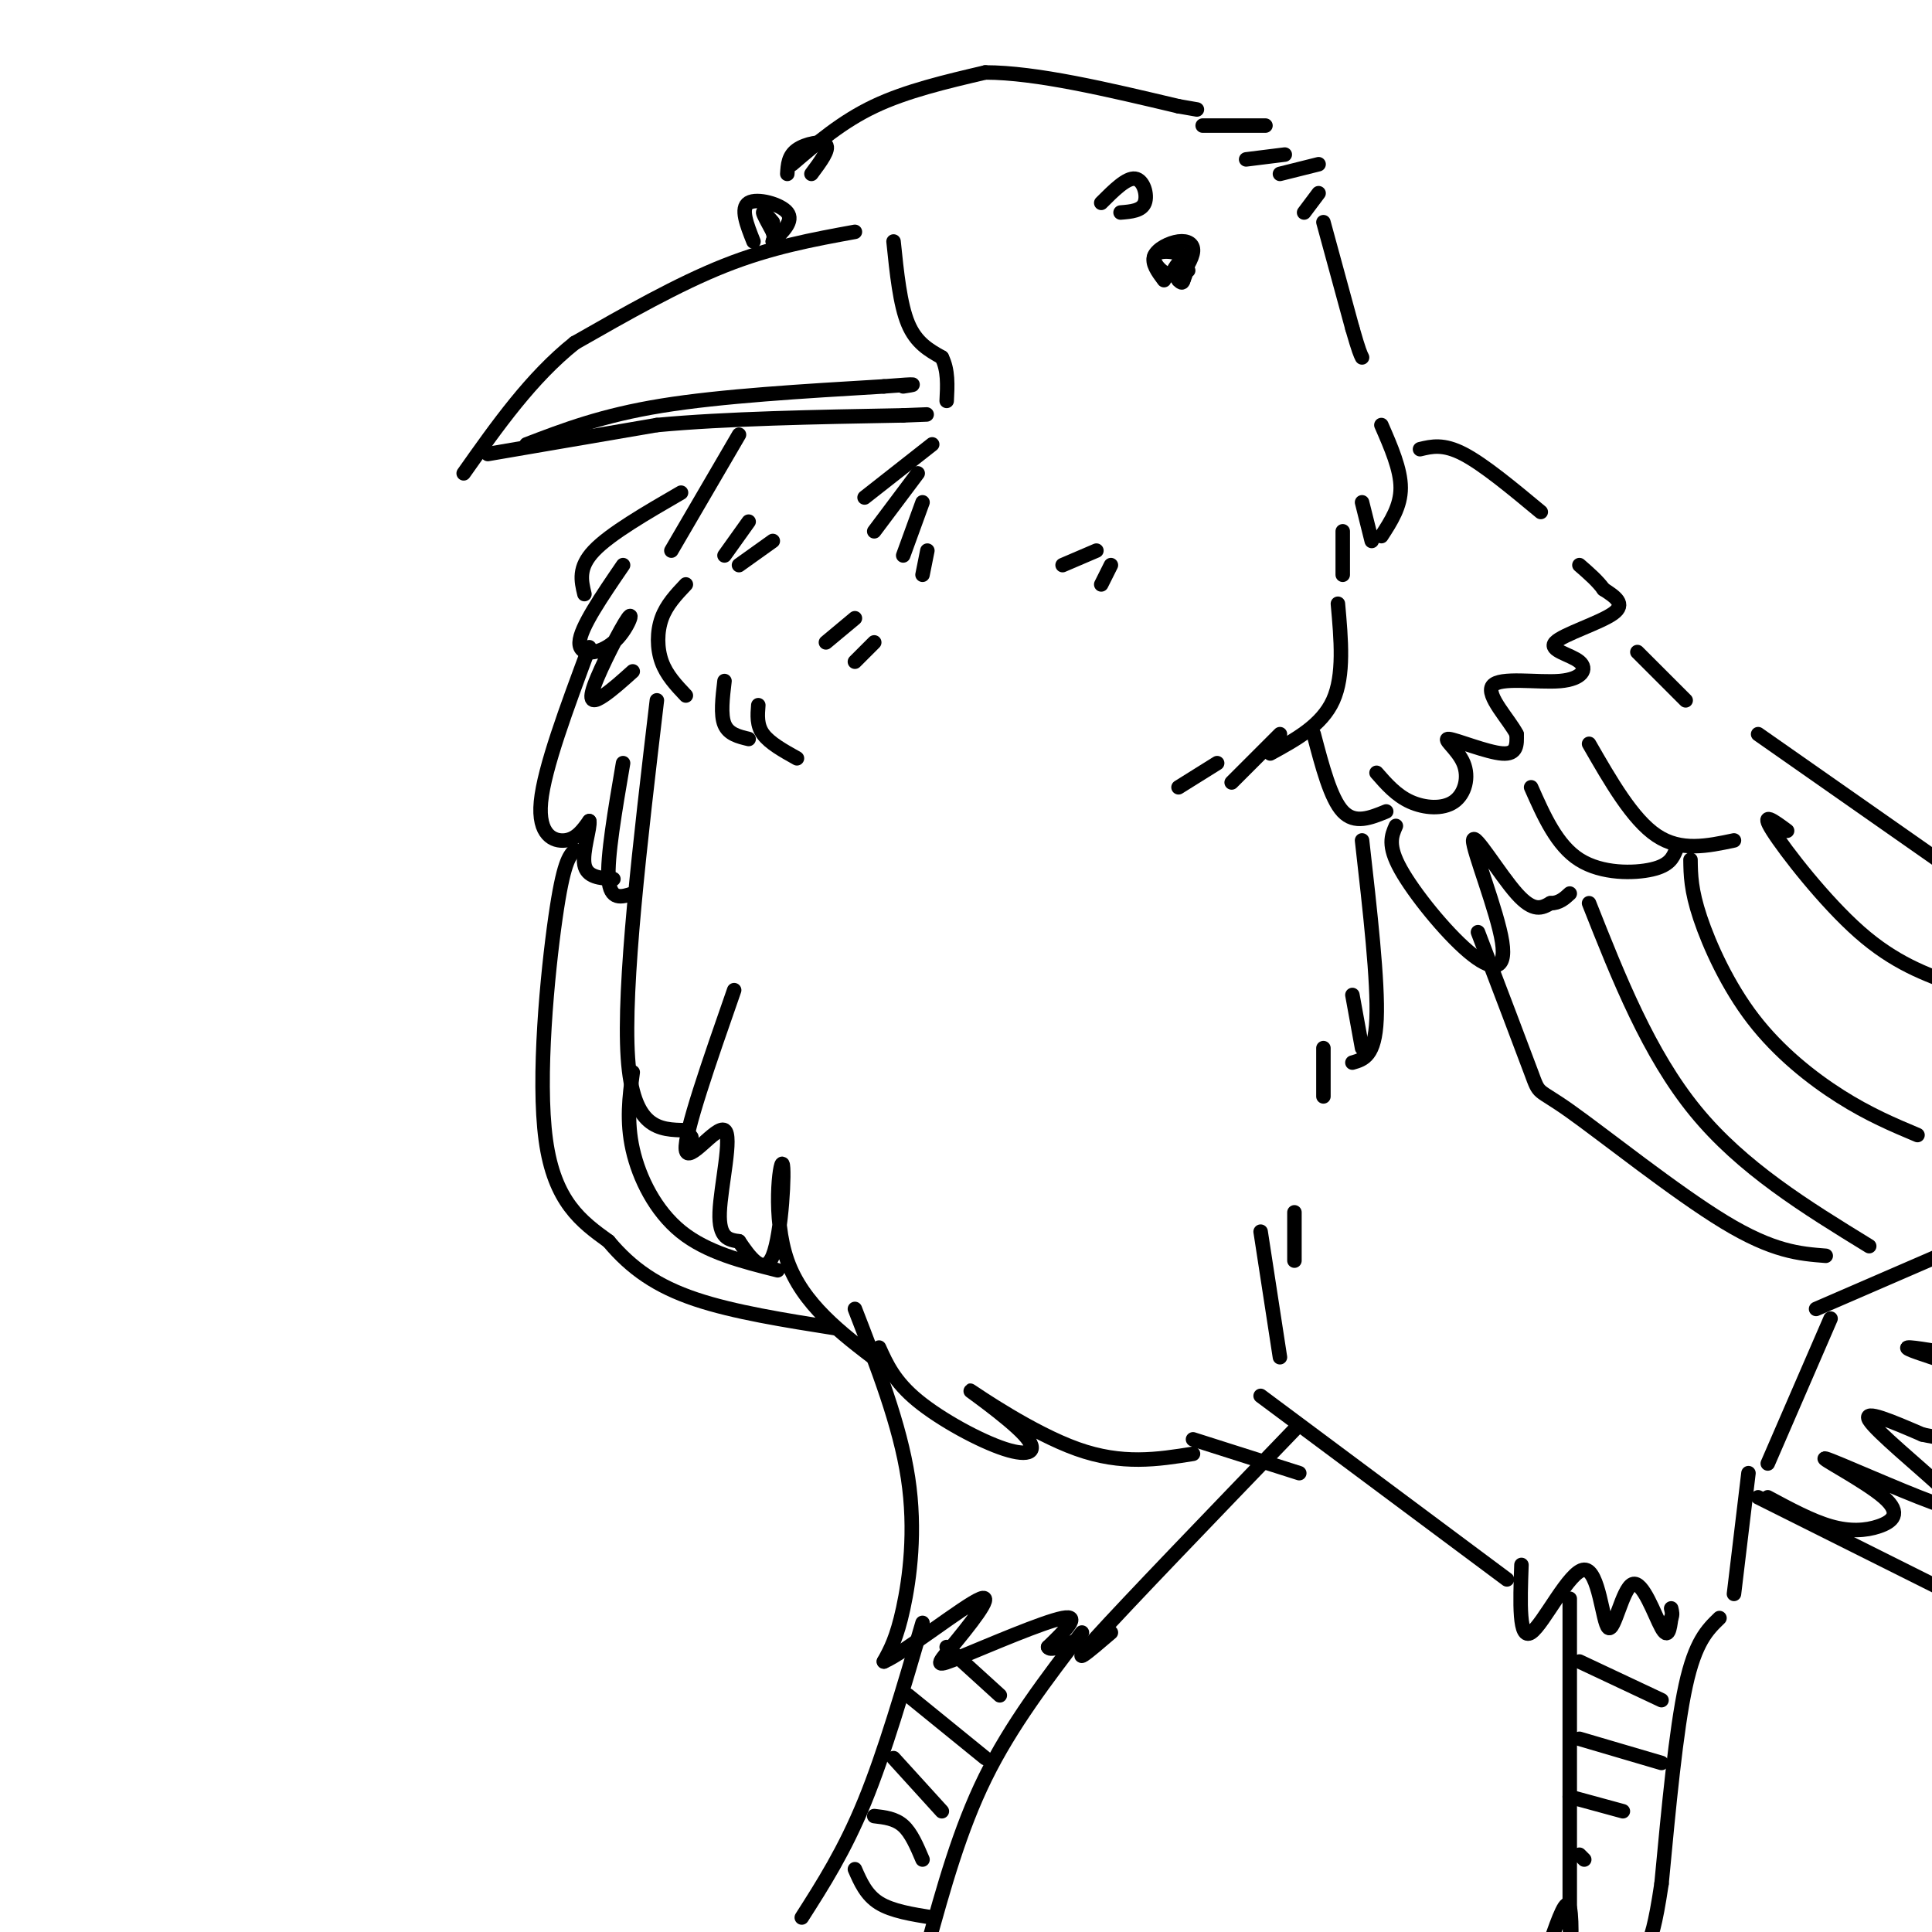 <svg viewBox='0 0 400 400' version='1.1' xmlns='http://www.w3.org/2000/svg' xmlns:xlink='http://www.w3.org/1999/xlink'><g fill='none' stroke='rgb(0,0,0)' stroke-width='3' stroke-linecap='round' stroke-linejoin='round'><path d='M156,50c-1.378,-3.467 -2.756,-6.933 -1,-8c1.756,-1.067 6.644,0.267 8,2c1.356,1.733 -0.822,3.867 -3,6'/><path d='M241,58c-1.304,-1.750 -2.607,-3.500 -2,-5c0.607,-1.500 3.125,-2.750 5,-3c1.875,-0.250 3.107,0.500 3,2c-0.107,1.500 -1.554,3.750 -3,6'/><path d='M177,48c-8.667,1.583 -17.333,3.167 -27,7c-9.667,3.833 -20.333,9.917 -31,16'/><path d='M119,71c-9.000,7.167 -16.000,17.083 -23,27'/><path d='M101,94c0.000,0.000 35.000,-6.000 35,-6'/><path d='M136,88c14.333,-1.333 32.667,-1.667 51,-2'/><path d='M187,86c8.500,-0.333 4.250,-0.167 0,0'/><path d='M185,50c0.667,6.500 1.333,13.000 3,17c1.667,4.000 4.333,5.500 7,7'/><path d='M195,74c1.333,2.667 1.167,5.833 1,9'/><path d='M109,92c7.833,-3.000 15.667,-6.000 28,-8c12.333,-2.000 29.167,-3.000 46,-4'/><path d='M183,80c8.333,-0.667 6.167,-0.333 4,0'/><path d='M164,34c5.167,-4.417 10.333,-8.833 17,-12c6.667,-3.167 14.833,-5.083 23,-7'/><path d='M204,15c10.500,0.000 25.250,3.500 40,7'/><path d='M244,22c6.667,1.167 3.333,0.583 0,0'/><path d='M249,26c0.000,0.000 13.000,0.000 13,0'/><path d='M258,33c0.000,0.000 8.000,-1.000 8,-1'/><path d='M265,36c0.000,0.000 8.000,-2.000 8,-2'/><path d='M273,40c0.000,0.000 -3.000,4.000 -3,4'/><path d='M274,46c0.000,0.000 6.000,22.000 6,22'/><path d='M280,68c1.333,4.667 1.667,5.333 2,6'/><path d='M153,90c0.000,0.000 -14.000,24.000 -14,24'/><path d='M193,92c0.000,0.000 -14.000,11.000 -14,11'/><path d='M190,98c0.000,0.000 -9.000,12.000 -9,12'/><path d='M191,104c0.000,0.000 -4.000,11.000 -4,11'/><path d='M192,114c0.000,0.000 -1.000,5.000 -1,5'/><path d='M142,121c-2.000,2.111 -4.000,4.222 -5,7c-1.000,2.778 -1.000,6.222 0,9c1.000,2.778 3.000,4.889 5,7'/><path d='M150,141c-0.417,3.500 -0.833,7.000 0,9c0.833,2.000 2.917,2.500 5,3'/><path d='M157,146c-0.167,2.083 -0.333,4.167 1,6c1.333,1.833 4.167,3.417 7,5'/><path d='M286,88c2.000,4.583 4.000,9.167 4,13c0.000,3.833 -2.000,6.917 -4,10'/><path d='M282,104c0.000,0.000 2.000,8.000 2,8'/><path d='M278,110c0.000,0.000 0.000,9.000 0,9'/><path d='M160,46c-1.000,-1.167 -2.000,-2.333 -2,-2c0.000,0.333 1.000,2.167 2,4'/><path d='M160,48c0.333,1.000 0.167,1.500 0,2'/><path d='M246,56c-1.653,0.491 -3.307,0.983 -3,0c0.307,-0.983 2.574,-3.440 3,-3c0.426,0.440 -0.989,3.778 -3,4c-2.011,0.222 -4.618,-2.671 -4,-4c0.618,-1.329 4.462,-1.094 6,0c1.538,1.094 0.769,3.047 0,5'/><path d='M245,58c-0.167,0.833 -0.583,0.417 -1,0'/><path d='M228,42c2.622,-2.622 5.244,-5.244 7,-5c1.756,0.244 2.644,3.356 2,5c-0.644,1.644 -2.822,1.822 -5,2'/><path d='M163,36c0.111,-1.867 0.222,-3.733 2,-5c1.778,-1.267 5.222,-1.933 6,-1c0.778,0.933 -1.111,3.467 -3,6'/><path d='M277,125c0.667,7.417 1.333,14.833 -1,20c-2.333,5.167 -7.667,8.083 -13,11'/><path d='M265,152c0.000,0.000 -10.000,10.000 -10,10'/><path d='M252,158c0.000,0.000 -8.000,5.000 -8,5'/><path d='M294,93c2.417,-0.583 4.833,-1.167 9,1c4.167,2.167 10.083,7.083 16,12'/><path d='M272,152c1.750,6.667 3.500,13.333 6,16c2.500,2.667 5.750,1.333 9,0'/><path d='M285,160c2.047,2.342 4.093,4.684 7,6c2.907,1.316 6.674,1.607 9,0c2.326,-1.607 3.211,-5.111 2,-8c-1.211,-2.889 -4.518,-5.162 -3,-5c1.518,0.162 7.862,2.761 11,3c3.138,0.239 3.069,-1.880 3,-4'/><path d='M314,152c-1.417,-2.876 -6.460,-8.068 -5,-10c1.460,-1.932 9.422,-0.606 14,-1c4.578,-0.394 5.774,-2.508 4,-4c-1.774,-1.492 -6.516,-2.363 -5,-4c1.516,-1.637 9.290,-4.039 12,-6c2.710,-1.961 0.355,-3.480 -2,-5'/><path d='M332,122c-1.167,-1.667 -3.083,-3.333 -5,-5'/><path d='M289,171c-0.885,2.011 -1.771,4.022 1,9c2.771,4.978 9.198,12.922 14,17c4.802,4.078 7.978,4.289 7,-2c-0.978,-6.289 -6.109,-19.078 -6,-21c0.109,-1.922 5.460,7.022 9,11c3.540,3.978 5.270,2.989 7,2'/><path d='M321,187c1.833,0.000 2.917,-1.000 4,-2'/><path d='M317,163c2.667,6.022 5.333,12.044 10,15c4.667,2.956 11.333,2.844 15,2c3.667,-0.844 4.333,-2.422 5,-4'/><path d='M329,154c4.500,7.833 9.000,15.667 14,19c5.000,3.333 10.500,2.167 16,1'/><path d='M339,135c0.000,0.000 10.000,10.000 10,10'/><path d='M306,193c4.571,11.994 9.143,23.988 11,29c1.857,5.012 1.000,3.042 8,8c7.000,4.958 21.857,16.845 32,23c10.143,6.155 15.571,6.577 21,7'/><path d='M364,152c0.000,0.000 40.000,28.000 40,28'/><path d='M370,172c-2.822,-2.089 -5.644,-4.178 -3,0c2.644,4.178 10.756,14.622 18,21c7.244,6.378 13.622,8.689 20,11'/><path d='M350,178c0.042,3.125 0.083,6.250 2,12c1.917,5.750 5.708,14.125 11,21c5.292,6.875 12.083,12.250 18,16c5.917,3.750 10.958,5.875 16,8'/><path d='M329,187c6.167,15.583 12.333,31.167 22,43c9.667,11.833 22.833,19.917 36,28'/><path d='M136,145c-3.500,29.583 -7.000,59.167 -6,74c1.000,14.833 6.500,14.917 12,15'/><path d='M142,234c2.000,2.500 1.000,1.250 0,0'/><path d='M152,205c-5.185,14.869 -10.369,29.738 -10,33c0.369,3.262 6.292,-5.083 8,-4c1.708,1.083 -0.798,11.595 -1,17c-0.202,5.405 1.899,5.702 4,6'/><path d='M153,257c2.038,3.011 5.134,7.539 7,3c1.866,-4.539 2.502,-18.145 2,-19c-0.502,-0.855 -2.144,11.041 1,20c3.144,8.959 11.072,14.979 19,21'/><path d='M182,279c1.590,3.524 3.180,7.048 8,11c4.820,3.952 12.869,8.332 18,10c5.131,1.668 7.344,0.622 4,-3c-3.344,-3.622 -12.247,-9.821 -11,-9c1.247,0.821 12.642,8.663 22,12c9.358,3.337 16.679,2.168 24,1'/><path d='M247,298c0.000,0.000 22.000,7.000 22,7'/><path d='M261,289c0.000,0.000 51.000,38.000 51,38'/><path d='M315,324c-0.277,7.847 -0.555,15.693 2,14c2.555,-1.693 7.941,-12.926 11,-13c3.059,-0.074 3.789,11.011 5,12c1.211,0.989 2.903,-8.118 5,-9c2.097,-0.882 4.599,6.462 6,9c1.401,2.538 1.700,0.269 2,-2'/><path d='M346,335c0.333,-0.667 0.167,-1.333 0,-2'/><path d='M359,330c0.000,0.000 3.000,-25.000 3,-25'/><path d='M366,303c0.000,0.000 13.000,-30.000 13,-30'/><path d='M177,271c4.667,12.022 9.333,24.044 11,35c1.667,10.956 0.333,20.844 -1,27c-1.333,6.156 -2.667,8.578 -4,11'/><path d='M183,344c4.215,-1.778 16.754,-11.722 20,-13c3.246,-1.278 -2.800,6.111 -6,10c-3.200,3.889 -3.554,4.278 2,2c5.554,-2.278 17.015,-7.222 21,-8c3.985,-0.778 0.492,2.611 -3,6'/><path d='M217,341c0.333,0.833 2.667,-0.083 5,-1'/><path d='M230,338c-4.667,4.000 -9.333,8.000 -3,1c6.333,-7.000 23.667,-25.000 41,-43'/><path d='M364,310c0.000,0.000 40.000,20.000 40,20'/><path d='M366,310c4.534,2.438 9.068,4.876 13,6c3.932,1.124 7.262,0.934 10,0c2.738,-0.934 4.884,-2.612 1,-6c-3.884,-3.388 -13.798,-8.485 -12,-8c1.798,0.485 15.307,6.553 22,9c6.693,2.447 6.571,1.274 2,-3c-4.571,-4.274 -13.592,-11.650 -15,-14c-1.408,-2.350 4.796,0.325 11,3'/><path d='M398,297c3.000,0.667 5.000,0.833 7,1'/><path d='M403,282c-4.417,-1.417 -8.833,-2.833 -8,-3c0.833,-0.167 6.917,0.917 13,2'/><path d='M376,271c0.000,0.000 30.000,-13.000 30,-13'/><path d='M325,331c0.000,0.000 0.000,67.000 0,67'/><path d='M325,398c0.178,9.444 0.622,-0.444 0,-3c-0.622,-2.556 -2.311,2.222 -4,7'/><path d='M356,335c-2.500,2.417 -5.000,4.833 -7,14c-2.000,9.167 -3.500,25.083 -5,41'/><path d='M344,390c-1.333,9.000 -2.167,11.000 -3,13'/><path d='M224,338c-7.333,9.583 -14.667,19.167 -20,30c-5.333,10.833 -8.667,22.917 -12,35'/><path d='M191,336c-3.917,13.417 -7.833,26.833 -12,37c-4.167,10.167 -8.583,17.083 -13,24'/><path d='M196,341c0.000,0.000 11.000,10.000 11,10'/><path d='M188,351c0.000,0.000 16.000,13.000 16,13'/><path d='M185,364c0.000,0.000 10.000,11.000 10,11'/><path d='M181,376c2.167,0.250 4.333,0.500 6,2c1.667,1.500 2.833,4.250 4,7'/><path d='M177,387c1.167,2.667 2.333,5.333 5,7c2.667,1.667 6.833,2.333 11,3'/><path d='M327,344c0.000,0.000 17.000,8.000 17,8'/><path d='M327,360c0.000,0.000 17.000,5.000 17,5'/><path d='M325,372c0.000,0.000 11.000,3.000 11,3'/><path d='M327,384c0.000,0.000 1.000,1.000 1,1'/><path d='M141,102c-7.333,4.250 -14.667,8.500 -18,12c-3.333,3.500 -2.667,6.250 -2,9'/><path d='M129,117c-4.447,6.503 -8.894,13.007 -9,16c-0.106,2.993 4.129,2.476 7,0c2.871,-2.476 4.378,-6.911 3,-5c-1.378,1.911 -5.640,10.168 -7,14c-1.360,3.832 0.183,3.238 2,2c1.817,-1.238 3.909,-3.119 6,-5'/><path d='M122,134c-4.667,12.533 -9.333,25.067 -10,32c-0.667,6.933 2.667,8.267 5,8c2.333,-0.267 3.667,-2.133 5,-4'/><path d='M122,170c0.289,1.244 -1.489,6.356 -1,9c0.489,2.644 3.244,2.822 6,3'/><path d='M129,158c-1.667,9.750 -3.333,19.500 -3,24c0.333,4.500 2.667,3.750 5,3'/><path d='M119,176c-1.178,1.267 -2.356,2.533 -4,14c-1.644,11.467 -3.756,33.133 -2,46c1.756,12.867 7.378,16.933 13,21'/><path d='M126,257c4.733,5.667 10.067,9.333 18,12c7.933,2.667 18.467,4.333 29,6'/><path d='M131,222c-0.667,5.044 -1.333,10.089 0,16c1.333,5.911 4.667,12.689 10,17c5.333,4.311 12.667,6.156 20,8'/><path d='M150,115c0.000,0.000 5.000,-7.000 5,-7'/><path d='M153,117c0.000,0.000 7.000,-5.000 7,-5'/><path d='M171,133c0.000,0.000 6.000,-5.000 6,-5'/><path d='M177,137c0.000,0.000 4.000,-4.000 4,-4'/><path d='M220,117c0.000,0.000 7.000,-3.000 7,-3'/><path d='M228,121c0.000,0.000 2.000,-4.000 2,-4'/><path d='M265,281c0.000,0.000 -4.000,-26.000 -4,-26'/><path d='M268,261c0.000,0.000 0.000,-10.000 0,-10'/><path d='M282,174c1.667,14.667 3.333,29.333 3,37c-0.333,7.667 -2.667,8.333 -5,9'/><path d='M280,206c0.000,0.000 2.000,11.000 2,11'/><path d='M274,217c0.000,0.000 0.000,10.000 0,10'/></g>
</svg>